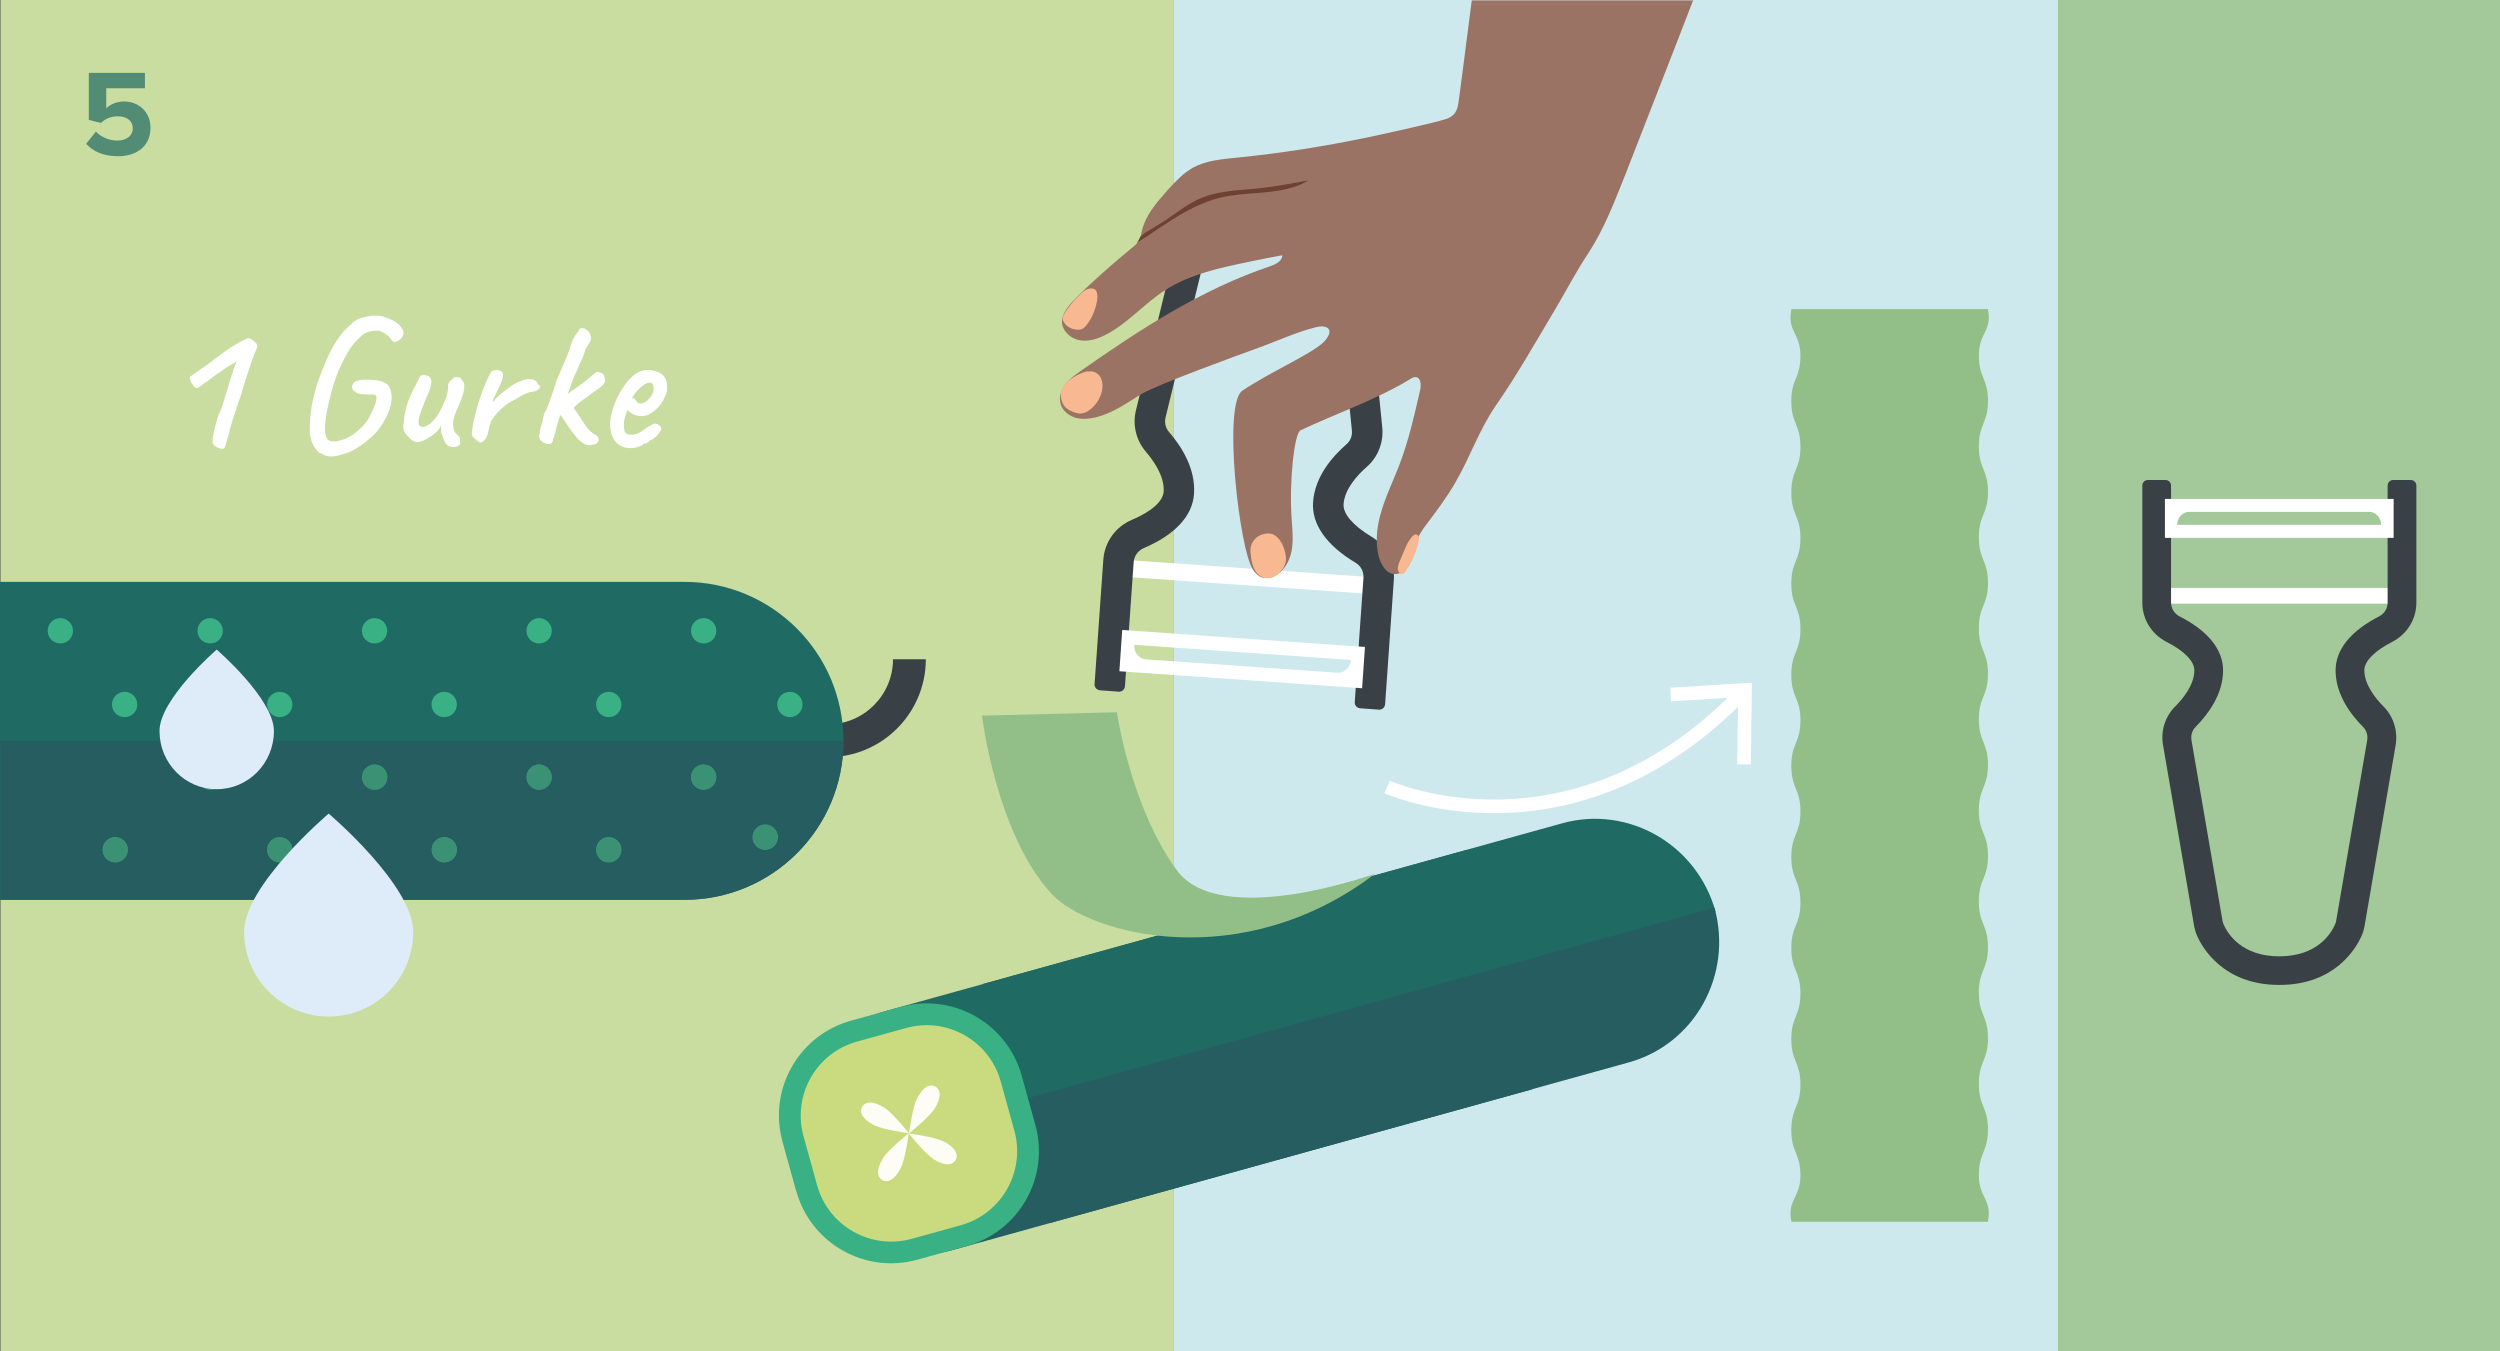 <?xml version="1.0" encoding="UTF-8"?> <svg xmlns="http://www.w3.org/2000/svg" id="Ebene_1" viewBox="0 0 183.54 99.21"><rect x="0" y="0" width="183.54" height="99.21" fill="#333333" stroke="none"/><defs><style> .cls-1 { fill: #39b184; } .cls-2 { fill: #265d60; } .cls-3 { fill: #fff; } .cls-4 { fill: #9b7364; } .cls-5 { fill: #cee9ee; } .cls-6 { fill: #fefdf5; } .cls-7, .cls-8 { fill: none; } .cls-9 { opacity: .7; } .cls-10 { fill: #394147; } .cls-11 { fill: #a3c99a; } .cls-8 { stroke: #fff; } .cls-12 { fill: #1f6a63; } .cls-13 { fill: #92bf88; } .cls-14 { fill: #deebf9; } .cls-15 { fill: #3a9173; } .cls-16 { fill: #c8dd9f; } .cls-17 { fill: #6e4232; } .cls-18 { fill: #cadb7f; } .cls-19 { fill: #f8b992; } </style></defs><rect class="cls-16" x=".03" width="86.1" height="99.21"></rect><rect class="cls-5" x="86.13" width="97.44" height="99.21"></rect><rect class="cls-11" x="151.09" width="32.48" height="99.21"></rect><g class="cls-9"><path class="cls-12" d="M6.33,10.55l.71-.89c.41.42.96.66,1.59.66.71,0,1.12-.41,1.12-.89,0-.53-.4-.89-1.08-.89-.5,0-.9.14-1.26.49l-.89-.23v-3.45h4.12v1.13h-2.84v1.47c.29-.29.77-.5,1.32-.5,1.02,0,1.93.73,1.93,1.94,0,1.28-.95,2.08-2.4,2.08-1.04,0-1.8-.34-2.31-.9Z"></path></g><rect class="cls-3" x="158.58" y="43.16" width="17.51" height="1.16"></rect><path class="cls-10" d="M167.33,72.31c-4.11,0-5.65-2.75-6.02-3.59-.11-.24-.18-.49-.23-.76l-2.28-13.27c-.18-1.03.15-2.08.89-2.82.53-.53,1.41-1.57,1.41-2.66,0-.67-.75-1.43-2.05-2.09-1.09-.56-1.77-1.66-1.77-2.88v-8.59c0-.23.18-.41.41-.41h1.29c.23,0,.41.18.41.41v8.59c0,.42.24.81.62,1.01,2.1,1.07,3.2,2.44,3.2,3.97,0,1.75-1.1,3.22-2.02,4.15-.25.25-.36.61-.3.97l2.28,13.27c.02.09.04.18.08.26.31.7,1.33,2.34,4.09,2.34s3.78-1.64,4.09-2.34c.04-.08.06-.17.08-.26l2.28-13.27c.06-.36-.05-.72-.3-.97-.92-.92-2.02-2.39-2.02-4.15,0-1.53,1.11-2.9,3.2-3.97.38-.2.62-.58.62-1.01v-8.59c0-.23.18-.41.41-.41h1.29c.23,0,.41.18.41.41v8.59c0,1.22-.68,2.32-1.77,2.88-1.31.67-2.05,1.43-2.05,2.09,0,1.08.88,2.13,1.41,2.66.73.73,1.06,1.79.89,2.82l-2.28,13.27c-.04.26-.12.52-.23.76-.37.84-1.91,3.59-6.02,3.59"></path><path class="cls-3" d="M159.84,38.53c0-.52.39-.95.87-.95h13.23c.48,0,.87.42.87.95h-14.98ZM158.94,39.49h16.79v-2.86h-16.79v2.86Z"></path><path class="cls-3" d="M16.43,32.93s-.09.02-.18.01c-.09,0-.18-.04-.27-.08-.09-.04-.17-.09-.24-.15-.04-.04-.07-.08-.1-.13-.03-.05-.04-.14-.03-.27,0-.13.04-.34.1-.63.04-.19.08-.38.14-.58.06-.2.13-.44.21-.72.05-.02.11-.16.2-.42.09-.26.19-.58.3-.95.04-.13.1-.35.2-.66.09-.31.19-.61.28-.9.08-.27.2-.58.34-.92-.24.14-.46.27-.64.38-.19.12-.38.25-.57.4-.16.09-.34.22-.55.38-.21.16-.39.3-.56.4-.25.2-.42.32-.5.36-.08.05-.16.05-.24,0-.12-.1-.22-.24-.31-.41-.08-.17-.1-.31-.04-.4.02,0,.08-.05.18-.12.1-.07.22-.15.36-.25.14-.1.26-.19.37-.27.11-.08.19-.13.24-.16.03,0,.08-.03.15-.1.07-.07.15-.13.24-.18.05-.06.21-.18.49-.38.28-.2.58-.42.91-.66.35-.21.65-.39.91-.52.26-.13.41-.19.45-.18.03,0,.09.03.17.08.09.06.18.12.27.2.09.07.14.14.15.2.06.07.03.21-.08.45-.04.08-.1.24-.18.46-.08.22-.18.47-.27.76-.1.28-.19.56-.28.84-.09.28-.16.51-.22.71-.07.29-.14.51-.2.67-.06.16-.12.31-.17.46-.05.14-.11.34-.18.6-.07.15-.13.34-.2.57-.07.23-.13.45-.19.67-.06.22-.1.4-.13.54-.07.21-.14.4-.18.58-.05.18-.09.29-.14.33ZM23.51,33.29c-.25-.18-.45-.43-.58-.76-.14-.33-.2-.65-.19-.95,0-.58.04-1.17.15-1.78.11-.61.25-1.18.43-1.72.12-.34.25-.68.39-1.03s.28-.68.43-1c.15-.32.29-.58.42-.78.29-.49.59-.88.9-1.18.31-.3.54-.5.7-.6.22-.11.51-.2.86-.27s.7-.07,1.04,0c.24.07.48.15.71.27.23.11.41.24.55.38.09.1.17.2.22.29.06.09.08.2.08.31,0,.12-.05.24-.16.36-.11.12-.23.21-.36.25-.14.05-.25.02-.33-.08-.12-.19-.24-.32-.36-.41-.12-.09-.24-.16-.37-.22-.1-.07-.24-.1-.41-.1s-.36.03-.55.08c-.2.06-.37.15-.53.29-.07.07-.17.16-.29.28-.12.12-.25.26-.38.43-.13.16-.24.33-.34.5-.25.44-.47.88-.66,1.32-.19.44-.36.93-.5,1.45-.06.19-.12.42-.19.71-.07.29-.13.58-.19.87-.06.29-.09.54-.11.76-.05.36-.05.67,0,.91.04.24.15.41.32.49.17.08.42.07.77-.03.23-.05.47-.14.72-.29.25-.14.49-.33.73-.55.24-.22.45-.47.62-.75.17-.31.31-.6.42-.87.11-.27.17-.49.17-.66,0-.17-.08-.25-.24-.24-.37,0-.67-.01-.9-.04-.22-.02-.39-.1-.5-.22-.1-.06-.15-.16-.15-.31s.07-.28.22-.39c.14-.07.35-.11.62-.13.27-.02.55-.01.84.02.29.03.53.1.71.2.19.09.32.23.39.41.07.18.11.38.12.59,0,.21-.01.41-.05.61-.07.29-.18.58-.33.88-.14.3-.33.61-.57.92-.14.2-.33.4-.58.62-.25.22-.5.42-.76.6-.26.18-.5.31-.71.41-.37.17-.76.28-1.16.35-.4.07-.76-.01-1.06-.24ZM32.84,32.69c-.09-.09-.18-.22-.25-.38-.07-.16-.13-.35-.19-.57-.02-.07-.03-.17-.02-.27,0-.11,0-.19,0-.24-.03.07-.07.14-.13.24-.06.09-.12.16-.18.21-.04.04-.12.11-.25.22-.13.11-.26.19-.39.26-.31.2-.57.29-.8.29-.22,0-.42-.12-.6-.34-.15-.12-.27-.27-.35-.44-.08-.17-.1-.39-.04-.65.02-.33.07-.65.14-.96.07-.31.23-.73.46-1.25.2-.38.35-.68.45-.88.1-.21.17-.33.2-.36.14-.05.29-.04.46,0,.17.05.26.14.28.27.06.09.05.26,0,.51-.06.25-.17.53-.34.86-.13.32-.25.63-.36.93-.11.3-.18.56-.2.78-.02.21.03.35.16.39.08.05.22.04.4-.03.18-.07.39-.24.63-.52.24-.28.48-.73.74-1.34.07-.19.13-.35.17-.5.04-.14.06-.31.07-.48-.02-.11,0-.22.06-.34.06-.11.15-.2.26-.27.04-.05.09-.09.15-.13.07-.04.11-.04.13,0h.22s.07,0,.11.08c.04.07.08.13.13.17.1.08.14.27.12.55-.02.28-.14.67-.36,1.18-.18.38-.3.67-.36.87-.06.2-.1.39-.1.57,0,.17.02.31.06.44.04.13.13.25.27.37.1.07.16.16.18.29.01.13.02.25,0,.36-.02.08-.08.15-.2.19-.11.04-.24.06-.37.04-.14-.01-.25-.05-.34-.12ZM34.96,32.3c-.08-.07-.16-.14-.24-.23-.07-.09-.1-.23-.07-.41.03-.26.07-.49.11-.69.05-.2.1-.43.17-.69.02-.11.07-.3.15-.57.08-.27.18-.56.3-.88.12-.32.24-.62.36-.9.12-.28.23-.5.32-.64.09-.08.23-.12.4-.12.17,0,.3.04.37.12.1.08.13.23.08.44-.05.21-.18.53-.4.97-.07.16-.14.3-.21.43-.07.13-.11.22-.12.28-.01.06,0,.08.06.06.06-.1.16-.22.31-.36.15-.14.31-.27.48-.4.17-.13.33-.25.48-.35.15-.1.25-.17.31-.2.07-.05.16-.09.26-.12.1-.03.17-.06.2-.08.21-.1.45-.14.69-.12.25.02.4.11.46.24,0,.07.07.15.17.22.04,0,.06.03.07.08,0,.07-.06.14-.18.23-.12.09-.25.14-.4.15-.12,0-.23.03-.32.07-.09.04-.21.08-.34.14-.35.21-.68.39-.98.56-.3.17-.6.42-.9.74-.07.07-.13.15-.2.23-.07.08-.14.18-.22.3-.05.05-.09.15-.14.31-.05.16-.09.31-.12.46-.03.14-.05.23-.05.26-.06.18-.12.31-.18.39-.11.15-.22.24-.31.26-.1.02-.22-.04-.37-.19ZM40.02,32.55c-.13-.06-.24-.13-.32-.21-.08-.08-.12-.22-.11-.42.02-.14.05-.29.08-.44.04-.15.08-.31.14-.45.03-.17.06-.34.1-.5s.11-.33.22-.48c.12-.35.25-.69.38-1.03.13-.34.24-.7.34-1.07.14-.34.27-.63.39-.9.12-.26.26-.6.43-1.01.09-.21.17-.45.25-.72.07-.27.18-.5.33-.71.07-.08.11-.16.15-.22.03-.06.07-.12.1-.17.06-.1.15-.15.27-.13.13.01.21.05.26.12.12.04.21.14.28.29.07.16.09.28.07.35,0,.1-.04.21-.11.34-.04.04-.07.09-.11.16-.04.07-.09.16-.17.27-.04.12-.07.24-.11.36-.04.12-.08.23-.13.34-.05.1-.1.21-.15.31-.06.1-.09.19-.11.25-.08.21-.17.42-.27.62-.1.2-.18.41-.26.64-.07.21-.15.44-.24.68-.08.24-.19.46-.32.68-.07.09-.11.22-.12.38-.01.16-.04.31-.08.46-.07.17-.12.32-.18.46-.05.14-.08.23-.08.27-.07.21-.12.41-.15.61-.04.2-.1.38-.18.52,0,.2-.07.32-.17.37-.1.05-.24.04-.41-.02ZM43.27,32.7c-.15-.02-.26-.05-.34-.09-.07-.04-.21-.14-.42-.29-.11-.11-.26-.28-.43-.52-.18-.23-.35-.48-.53-.75-.18-.27-.33-.49-.46-.68l.7-.91c.12.15.22.29.29.42.07.13.14.22.18.27.21.32.39.57.51.77.13.2.24.35.33.48.09.12.2.23.31.32.11.09.26.19.43.29.03.02.06.06.08.12.03.06.04.13.03.2-.03.11-.09.19-.17.24-.09.05-.26.09-.51.12ZM41.14,30.15c-.06-.16-.06-.33,0-.52.05-.19.14-.31.26-.38.04-.07.08-.11.12-.13.04-.02.07-.05.08-.09.02-.04.07-.09.15-.15.08-.07.15-.13.22-.18.15-.09.32-.21.5-.34.19-.14.37-.27.54-.41.17-.14.32-.26.44-.36.12-.1.2-.17.22-.2.03-.04.08-.06.15-.08.07-.01.15,0,.24.04.11.03.2.08.26.17.06.08.09.21.09.38.03.1-.02.22-.15.36-.13.14-.3.27-.52.41-.07.05-.18.12-.3.21-.13.09-.24.18-.33.27-.07.04-.16.1-.29.19-.13.09-.24.17-.33.26-.07.05-.17.13-.27.24-.11.12-.22.2-.34.26-.3.28-.48.42-.55.42s-.13-.12-.17-.35ZM46.32,32.9c-.48,0-.85-.15-1.12-.46-.27-.3-.41-.74-.41-1.31,0-.34.07-.7.2-1.1.12-.4.28-.78.49-1.15.21-.37.43-.7.68-.98.25-.28.5-.48.75-.59.09-.05.19-.08.3-.11.11-.02.21-.04.31-.04.11,0,.23,0,.36.03.13.02.25.05.36.1.2.07.36.17.5.33.14.15.21.38.23.68,0,.12,0,.23,0,.33,0,.1-.04.21-.08.33-.12.32-.29.61-.52.88-.22.27-.48.46-.76.6-.07.04-.15.07-.23.08-.08.02-.16.03-.25.03-.2,0-.37-.03-.53-.09-.16-.06-.3-.15-.42-.26l-.11-.1-.06.13c-.07.21-.13.39-.16.54-.03.15-.05.28-.05.37,0,.11,0,.22.02.34s.04.21.09.28c.04.05.09.08.16.11.07.03.15.04.25.04.07,0,.13,0,.18,0,.06,0,.11-.02.15-.04.17-.04.3-.1.41-.18.1-.08.21-.16.32-.22l.06-.03v-.03c.14-.07.24-.13.31-.16.07-.03.11-.06.13-.08.04-.02.08-.04.13-.06.11-.03.23,0,.35.08.12.08.18.19.18.31,0,.05-.04.13-.12.24-.08.12-.17.23-.28.33-.11.1-.21.18-.32.22-.02,0-.05.02-.08.04-.04.02-.07.04-.1.06h.01c-.08.11-.17.17-.25.17h-.11c-.04.07-.16.14-.36.22-.21.08-.41.12-.6.12ZM47.02,29.62c.11,0,.21-.03.3-.08.09-.05.17-.11.24-.18.21-.19.35-.4.4-.65.05-.25.03-.43-.08-.55-.03-.03-.06-.05-.09-.06-.03,0-.08,0-.15,0-.1,0-.22.06-.35.14-.13.08-.26.19-.39.32-.13.13-.24.27-.34.41l-.18.29s.07-.02.1-.02c.03,0,.05,0,.06,0,.06.03.1.07.13.13.03.06.07.12.11.17.05.05.12.08.22.08Z"></path><path class="cls-10" d="M60.78,55.59v-2.41c2.63,0,4.78-2.14,4.78-4.78h2.41c0,3.96-3.22,7.19-7.19,7.19"></path><path class="cls-12" d="M-.32,42.72h50.57c6.44,0,11.67,5.23,11.67,11.67s-5.23,11.67-11.67,11.67H-.32v-23.34Z"></path><path class="cls-1" d="M52.59,46.31c0-.51-.42-.93-.93-.93s-.93.41-.93.93.41.93.93.93.93-.41.93-.93"></path><path class="cls-1" d="M40.51,46.31c0-.51-.42-.93-.93-.93s-.93.41-.93.93.41.93.93.93.93-.41.93-.93"></path><path class="cls-1" d="M5.36,46.31c0-.51-.42-.93-.93-.93s-.93.41-.93.93.42.93.93.93.93-.41.93-.93"></path><path class="cls-1" d="M28.43,46.31c0-.51-.42-.93-.93-.93s-.93.41-.93.93.41.93.93.93.93-.41.93-.93"></path><path class="cls-1" d="M16.36,46.31c0-.51-.42-.93-.93-.93s-.93.41-.93.93.41.93.93.93.93-.41.93-.93"></path><path class="cls-1" d="M52.59,57.05c0-.51-.42-.93-.93-.93s-.93.41-.93.93.42.93.93.93.93-.41.93-.93"></path><path class="cls-1" d="M40.51,57.05c0-.51-.42-.93-.93-.93s-.93.41-.93.93.42.93.93.93.93-.41.93-.93"></path><path class="cls-1" d="M28.43,57.05c0-.51-.42-.93-.93-.93s-.93.41-.93.93.41.93.93.93.93-.41.93-.93"></path><path class="cls-1" d="M16.36,57.05c0-.51-.42-.93-.93-.93s-.93.41-.93.93.42.93.93.93.93-.41.93-.93"></path><path class="cls-1" d="M45.62,51.72c0-.51-.42-.93-.93-.93s-.93.41-.93.93.42.93.93.93.93-.41.93-.93"></path><path class="cls-1" d="M58.92,51.72c0-.51-.42-.93-.93-.93s-.93.41-.93.93.42.93.93.93.93-.41.93-.93"></path><path class="cls-1" d="M33.54,51.72c0-.51-.42-.93-.93-.93s-.93.41-.93.93.41.93.93.93.93-.41.93-.93"></path><path class="cls-1" d="M21.47,51.72c0-.51-.42-.93-.93-.93s-.93.41-.93.93.42.93.93.93.93-.41.93-.93"></path><path class="cls-1" d="M10.08,51.72c0-.51-.42-.93-.93-.93s-.93.41-.93.93.41.93.93.93.93-.41.93-.93"></path><path class="cls-1" d="M43.77,62.39c0,.51.41.93.93.93s.93-.41.93-.93-.42-.93-.93-.93-.93.41-.93.93"></path><path class="cls-1" d="M33.54,62.39c0-.51-.42-.93-.93-.93s-.93.41-.93.93.41.93.93.93.93-.41.93-.93"></path><path class="cls-1" d="M57.1,61.46c0-.51-.42-.93-.93-.93s-.93.41-.93.93.42.93.93.93.93-.41.93-.93"></path><path class="cls-1" d="M21.47,62.39c0-.51-.42-.93-.93-.93s-.93.41-.93.93.42.93.93.93.93-.41.93-.93"></path><path class="cls-1" d="M9.39,62.39c0-.51-.42-.93-.93-.93s-.93.41-.93.93.41.93.93.93.93-.41.93-.93"></path><path class="cls-2" d="M.03,54.39h61.9c0,6.45-5.22,11.67-11.67,11.67H.03v-11.67ZM15.43,57.98c.51,0,.93-.42.93-.93s-.42-.93-.93-.93-.93.41-.93.93.42.93.93.93M27.51,57.98c.51,0,.93-.42.93-.93s-.42-.93-.93-.93-.93.41-.93.93.42.93.93.93M39.58,57.98c.51,0,.93-.42.93-.93s-.42-.93-.93-.93-.93.41-.93.93.41.93.93.93M51.66,57.98c.51,0,.93-.42.93-.93s-.42-.93-.93-.93-.93.41-.93.93.42.93.93.93M56.18,62.39c.51,0,.93-.42.93-.93s-.42-.93-.93-.93-.93.42-.93.93.41.93.93.93M8.46,63.31c.51,0,.93-.41.93-.93s-.42-.93-.93-.93-.93.41-.93.93.42.93.93.93M20.54,63.31c.51,0,.93-.41.93-.93s-.42-.93-.93-.93-.93.41-.93.93.42.93.93.93M32.62,63.31c.51,0,.93-.41.93-.93s-.42-.93-.93-.93-.93.41-.93.93.41.93.93.93M44.69,63.31c.51,0,.93-.41.93-.93s-.42-.93-.93-.93-.93.41-.93.93.42.93.93.93"></path><path class="cls-15" d="M51.66,56.13h0c.51,0,.93.42.93.93s-.42.93-.93.93-.93-.42-.93-.93.41-.93.93-.93"></path><path class="cls-15" d="M39.58,56.13c.51,0,.93.42.93.93s-.42.93-.93.93-.93-.41-.93-.93.42-.93.93-.93"></path><path class="cls-15" d="M27.51,56.13c.51,0,.93.42.93.93s-.42.93-.93.93-.93-.41-.93-.93.42-.93.93-.93"></path><path class="cls-15" d="M15.43,56.13c.51,0,.93.42.93.93s-.42.93-.93.93-.93-.41-.93-.93.42-.93.93-.93"></path><path class="cls-15" d="M44.69,61.46c.51,0,.93.42.93.93s-.42.93-.93.93-.93-.42-.93-.93.42-.93.93-.93"></path><path class="cls-15" d="M32.62,61.46c.51,0,.93.42.93.93s-.42.93-.93.93-.93-.42-.93-.93.42-.93.93-.93"></path><path class="cls-15" d="M56.18,60.53c.51,0,.93.42.93.93s-.41.93-.93.93-.93-.42-.93-.93.41-.93.93-.93"></path><path class="cls-15" d="M20.54,61.46c.51,0,.93.42.93.93s-.41.93-.93.93-.93-.42-.93-.93.42-.93.93-.93"></path><path class="cls-15" d="M8.46,61.46c.51,0,.93.42.93.93s-.42.93-.93.93-.93-.42-.93-.93.41-.93.93-.93"></path><rect class="cls-7" x=".03" y="27.57" width="71.49" height="51.41"></rect><path class="cls-14" d="M24.13,74.63c3.43,0,6.21-2.78,6.21-6.21s-6.21-8.69-6.21-8.69c0,0-6.21,5.26-6.21,8.69s2.78,6.21,6.21,6.21"></path><path class="cls-14" d="M15.91,57.94c2.32,0,4.2-1.91,4.2-4.27s-4.2-5.98-4.2-5.98c0,0-4.2,3.62-4.2,5.98s1.88,4.27,4.2,4.27"></path><path class="cls-8" d="M101.84,57.78s13.64,6.14,26.27-7.12"></path><polyline class="cls-8" points="122.65 50.99 128.11 50.65 128.04 56.12"></polyline><rect class="cls-3" x="91" y="33.04" width="1.24" height="18.63" transform="translate(42.97 130.8) rotate(-86)"></rect><path class="cls-10" d="M93.74,12.03c4.36.31,5.79,3.34,6.12,4.26.1.26.16.54.19.82l1.43,14.26c.11,1.11-.32,2.2-1.15,2.92-.6.52-1.61,1.57-1.69,2.72-.05.71.69,1.57,2.03,2.38,1.12.67,1.76,1.89,1.66,3.19l-.64,9.12c-.02.24-.22.42-.46.4l-1.37-.1c-.24-.02-.42-.22-.4-.46l.64-9.12c.03-.45-.19-.88-.59-1.11-2.15-1.29-3.22-2.83-3.11-4.45.13-1.86,1.41-3.34,2.46-4.25.29-.25.43-.63.39-1.01l-1.43-14.25c0-.1-.03-.19-.06-.28-.28-.77-1.24-2.58-4.17-2.79-2.93-.2-4.14,1.46-4.52,2.18-.04.08-.08.18-.1.27l-3.4,13.92c-.09.38,0,.77.25,1.06.91,1.05,1.97,2.69,1.84,4.55-.11,1.62-1.39,3-3.69,3.98-.42.18-.7.57-.74,1.02l-.64,9.12c-.02.24-.22.42-.46.4l-1.37-.1c-.24-.02-.42-.22-.4-.46l.64-9.12c.09-1.29.89-2.42,2.09-2.93,1.44-.61,2.29-1.36,2.34-2.07.08-1.15-.78-2.33-1.3-2.93-.72-.83-1-1.98-.73-3.06l3.4-13.92c.07-.27.17-.54.3-.79.46-.87,2.29-3.67,6.66-3.37"></path><path class="cls-3" d="M99.18,48.45c-.04.56-.49.98-1,.94l-14.05-.98c-.51-.04-.9-.52-.86-1.07l15.9,1.11ZM100,50.53l.21-3.03-17.82-1.25-.21,3.03,17.82,1.25Z"></path><path class="cls-4" d="M102.75,42.08c-.89.33-1.4-.65-1.56-1.35-.2-.92-.12-1.89.11-2.79.33-1.3.94-2.52,1.42-3.77.69-1.79,1.11-3.66,1.54-5.53.08-.36.07-.88-.29-.95-.16-.03-.33.06-.47.16-2.34,1.44-5.54,2.57-8.02,3.74-.45.21-.85,3.73-.65,6.55.05.77.14,1.56-.01,2.32-.15.76-.57,1.51-1.27,1.84-.32.15-.72.2-1.03.04-.21-.11-.38-.3-.52-.5-1.01-1.42-2.24-12.16-.8-13.15,1.9-1.3,4.92-2.62,5.92-3.52.37-.33.86-1.09.03-1.2-.19-.03-.39.02-.57.06-1.39.35-2.7.96-4.04,1.45-1.68.61-7.61,2.76-8.78,3.47-1.05.65-2.05,1.37-3.27,1.68-.5.12-1.03.18-1.52.04-.49-.14-.95-.5-1.1-1-.15-.49.03-1.04.33-1.44.31-.41.74-.71,1.16-1.01,4.34-3.04,8.85-5.98,13.88-7.67.41-.14.9-.38.9-.81-.78.14-1.56.3-2.34.46-2.19.45-4.45.92-6.32,2.14-1.5.98-2.7,2.41-4.29,3.23-.62.32-1.33.55-2.01.39-.68-.15-1.29-.79-1.21-1.48.04-.31.21-.6.38-.86.56-.86,3.83-3.68,4.64-4.33.17-.13.34-.27.48-.43.07-.08.13-.17.18-.27.03-.05.04-.1.06-.15.06-.17.09-.34.13-.51.26-1.12,1.05-2.03,1.81-2.89.58-.65,1.17-1.3,1.93-1.73.95-.52,2.08-.62,3.16-.73,3.33-.33,6.65-.86,9.93-1.55,1.11-.24,4.82-1.05,5.54-1.31.79-.29.83-.87.92-1.58.05-.42.46-3.45.92-7.11h16.25c-.92,2.41-4.76,12.23-4.96,12.75-.79,1.97-1.57,4.05-2.74,5.82-.88,1.32-1.62,2.76-2.43,4.12-1.41,2.36-2.78,4.79-4.35,7.05-1.22,1.76-1.91,3.84-2.99,5.68-.57,1-1.26,1.92-1.95,2.84-.36.47-.71.94-.91,1.49-.15.43-.2.89-.35,1.32-.14.43-.42.86-.84,1.01"></path><path class="cls-17" d="M96.09,13.21c-.28.2-.59.35-.92.46-1.77.63-3.74.4-5.57.84-1.31.31-2.51.96-3.64,1.68-.58.37-1.14.75-1.71,1.13-.26.17-.54.34-.8.52.07-.08.13-.17.18-.27.03-.05.04-.1.06-.15.12-.13.26-.25.4-.34.55-.35,1.12-.66,1.65-1.03.78-.54,1.54-1.13,2.42-1.5,1.32-.56,2.8-.57,4.23-.72,1.25-.13,2.49-.37,3.72-.6"></path><path class="cls-19" d="M78.87,22.06c-.2.22-.4.46-.56.71-.1.16-.27.39-.3.59-.02.15.11.33.21.45.25.28.64.42,1.01.39.08,0,.15-.02.22-.05.1-.04.18-.12.25-.2.45-.52.71-1.18.84-1.85.05-.29.08-.82-.29-.91-.44-.1-.81.27-1.09.56-.1.11-.21.21-.31.32"></path><path class="cls-19" d="M79.86,27.25c-.39.08-.76.26-1.09.47-.38.24-.75.56-.86,1-.04.18-.04.37,0,.56.04.21.13.41.27.58.16.18.39.3.62.39.16.06.33.11.5.11.3,0,.58-.16.81-.35.41-.35.7-.84.8-1.36.04-.24.05-.49-.02-.72-.14-.48-.53-.74-1.03-.65"></path><path class="cls-19" d="M93.6,42.31c.24-.13.44-.34.59-.58.1-.16.18-.35.21-.54.05-.36-.06-.73-.19-1.07-.13-.34-.35-.66-.67-.85-.3-.18-.79-.1-1.09.06-.23.12-.42.33-.54.57-.14.3-.11.62-.07.94.07.64.3,1.44,1.03,1.59.27.06.52,0,.75-.13"></path><path class="cls-19" d="M103.45,39.69c-.16.23-.26.5-.37.75-.11.26-.22.53-.33.79-.1.24-.2.53-.06.76.06.1.18.18.29.15.09-.02.15-.11.21-.18.4-.58.7-1.22.88-1.9.06-.21.22-.6,0-.78-.24-.19-.51.25-.62.42"></path><path class="cls-12" d="M125.95,66.94l-51.33,14.23-2.47-8.93,42.55-11.8c4.85-1.34,9.89,1.56,11.25,6.49"></path><path class="cls-2" d="M125.87,66.64l-51.33,14.23,2.48,8.93,42.55-11.8c4.85-1.34,7.67-6.43,6.3-11.36"></path><path class="cls-12" d="M58.78,85.57l51.33-14.23-2.48-8.93-42.55,11.8c-4.85,1.34-7.67,6.43-6.3,11.36"></path><path class="cls-2" d="M58.7,85.27l51.33-14.23,2.47,8.93-42.55,11.8c-4.85,1.34-9.89-1.56-11.25-6.49"></path><path class="cls-18" d="M75.71,82.58l-.96-3.46c-1.04-3.74-4.91-5.94-8.66-4.9l-3.46.96c-3.74,1.04-5.94,4.91-4.9,8.66l.96,3.46c1.04,3.74,4.91,5.94,8.66,4.9l3.46-.96c3.74-1.04,5.94-4.91,4.9-8.66"></path><path class="cls-6" d="M63.29,81.26c.2-.36.74-.51,1.66.08.63.41,1.78,1.86,1.78,1.86,0,0-1.88-.26-2.51-.57-.98-.48-1.13-1.02-.93-1.38"></path><path class="cls-6" d="M68.67,79.77c.36.2.51.74-.08,1.66-.41.63-1.86,1.78-1.86,1.78,0,0,.26-1.88.57-2.51.48-.98,1.02-1.13,1.38-.93"></path><path class="cls-6" d="M68.5,85.07c-.63-.41-1.78-1.86-1.78-1.86,0,0,1.88.26,2.51.57.98.48,1.13,1.02.93,1.38-.2.36-.74.51-1.66-.08"></path><path class="cls-6" d="M64.78,86.64c-.36-.2-.51-.74.08-1.66.41-.63,1.86-1.78,1.86-1.78,0,0-.26,1.88-.57,2.51-.48.98-1.02,1.13-1.38.93"></path><path class="cls-1" d="M58.45,87.44l-1-3.61c-1.07-3.85,1.19-7.84,5.04-8.9l3.61-1c3.85-1.07,7.84,1.19,8.91,5.04l1,3.61c1.07,3.85-1.19,7.84-5.04,8.9l-3.61,1c-3.85,1.07-7.84-1.19-8.9-5.04M59.99,87.02c.83,3,3.94,4.76,6.94,3.93l3.61-1c3-.83,4.76-3.95,3.93-6.94l-1-3.61c-.83-3-3.95-4.76-6.94-3.93l-3.61,1c-3,.83-4.76,3.94-3.93,6.94l1,3.61Z"></path><path class="cls-13" d="M100.99,64.13s-11.39,4.15-14.6-.25c-3.4-4.65-4.39-11.59-4.39-11.59l-9.91.25s1.07,8.8,5.17,13.14c2.74,2.9,13.89,5.95,23.73-1.56"></path><path class="cls-13" d="M145.94,22.68c.34,1.63-.66,1.74-.66,3.41s.67,1.67.67,3.34-.67,1.67-.67,3.34.67,1.67.67,3.34-.67,1.67-.67,3.34.67,1.67.67,3.34-.67,1.67-.67,3.34.67,1.67.67,3.34-.67,1.67-.67,3.34.67,1.67.67,3.34-.67,1.67-.67,3.34.67,1.67.67,3.35-.67,1.67-.67,3.35.67,1.67.67,3.34-.67,1.67-.67,3.34.67,1.68.67,3.35-.67,1.67-.67,3.35.67,1.68.67,3.35-.67,1.68-.67,3.36,1,1.78.66,3.42h-14.42c-.34-1.63.66-1.74.66-3.4s-.67-1.67-.67-3.34.67-1.67.67-3.34-.67-1.67-.67-3.34.67-1.67.67-3.34-.67-1.67-.67-3.34.67-1.67.67-3.34-.67-1.67-.67-3.34.67-1.67.67-3.34-.67-1.67-.67-3.35.67-1.67.67-3.34-.67-1.67-.67-3.35.67-1.67.67-3.35-.67-1.67-.67-3.34.67-1.67.67-3.34-.67-1.67-.67-3.35.67-1.67.67-3.35-.67-1.67-.67-3.35.67-1.68.67-3.35-1-1.78-.66-3.42h14.42Z"></path></svg> 